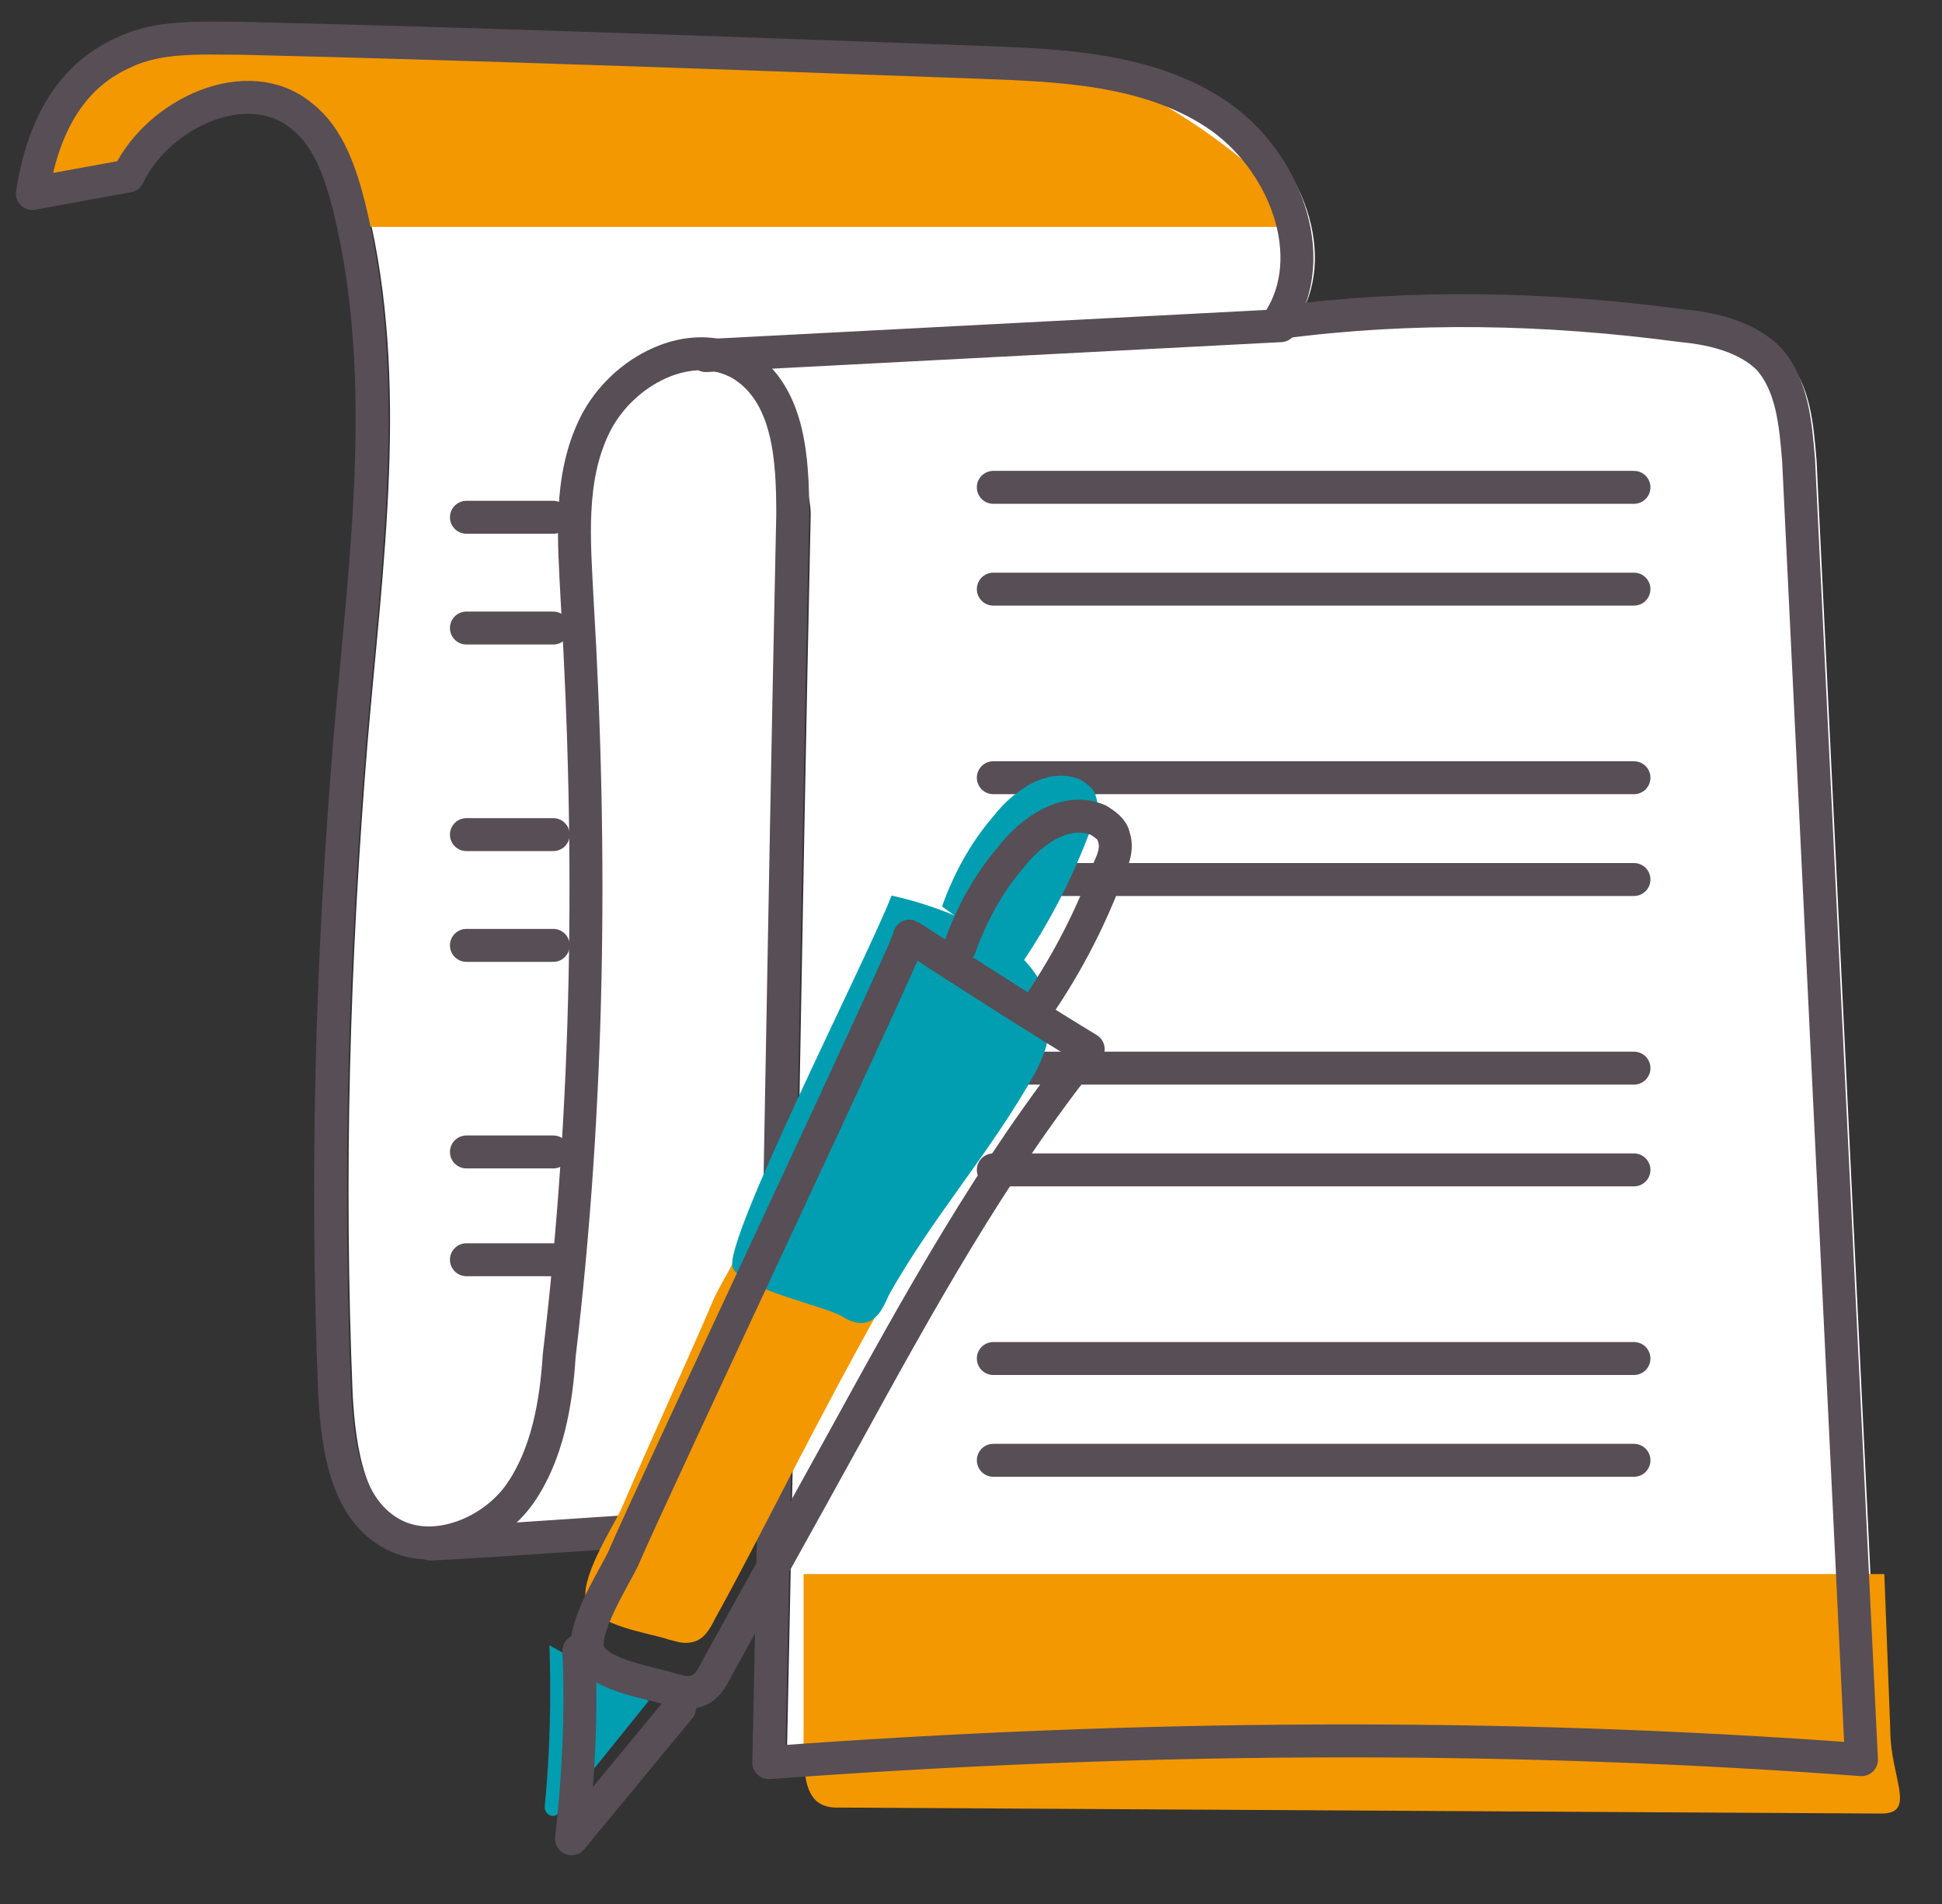 <svg width="102" height="100" viewBox="0 0 102 100" fill="none" xmlns="http://www.w3.org/2000/svg">
<rect x="0" y="0" width="102" height="100" fill="#333333" stroke="none"/>
<g clip-path="url(#clip0_10199_21777)">
<path d="M16.794 6.098C13.963 3.74 9.247 5.941 7.674 9.243L2.643 10.162C3.147 6.921 4.477 4.106 7.36 2.796C9.246 1.853 11.448 2.01 13.649 2.01C26.505 2.323 39.362 2.794 52.218 3.264L52.329 3.268L52.398 3.271C56.624 3.427 61.154 3.595 64.751 5.941C68.367 8.299 70.411 13.488 68.053 16.947C75.128 16.004 82.204 16.161 89.28 17.105C91.009 17.262 92.739 17.734 93.839 18.834C95.083 20.234 95.251 22.248 95.406 24.117L95.412 24.18C96.512 46.979 97.613 69.621 98.714 92.42C79.688 91.005 60.505 91.163 41.323 92.578C41.794 70.722 42.109 48.867 42.581 27.011C42.581 25.314 41.112 21.922 40.24 20.019C42.672 28.483 41.893 75.713 40.536 78.427C39.121 81.257 35.033 80.471 29.687 80.471C27.172 80.471 23.87 81.728 21.668 80.628C19.152 79.37 18.681 76.068 18.523 73.238C18.052 61.76 18.366 50.438 19.31 38.96C20.096 29.683 21.511 20.092 19.31 10.973C18.838 9.086 18.209 7.199 16.794 6.098Z" fill="white"/>
<path d="M42.208 82.83V90.534C42.208 92.893 42.051 94.936 43.938 94.936L98.813 95.251C100.7 95.251 99.284 93.364 99.284 90.848L98.971 82.672H42.208V82.83Z" fill="#F39800"/>
<path d="M68.052 11.916H18.208C18.208 11.916 19.151 4.997 12.39 5.155C9.426 5.308 8.156 6.924 7.571 9.089L1.529 10.139C2.967 5.139 7.216 2.167 9.088 2.167L56.888 3.74C59.246 3.74 68.052 9.558 68.052 11.916Z" fill="#F39800"/>
<path d="M15.85 6.098C13.02 3.74 8.303 5.941 6.73 9.243L1.699 10.162C2.204 6.921 3.534 4.106 6.416 2.796C8.303 1.853 10.504 2.01 12.706 2.01C25.56 2.323 38.413 2.794 51.267 3.264L51.385 3.268L51.454 3.271C55.68 3.427 60.21 3.595 63.807 5.941C67.424 8.299 69.467 13.488 67.109 16.947C74.184 16.004 81.26 16.161 88.335 17.105C90.065 17.262 91.795 17.734 92.896 18.834C94.14 20.234 94.307 22.248 94.463 24.117L94.468 24.18C95.569 46.979 96.669 69.621 97.77 92.42C78.744 91.005 59.561 91.163 40.379 92.578C40.85 70.722 41.165 48.867 41.637 27.011C41.637 24.181 41.479 20.721 38.964 19.149C36.291 17.577 32.674 19.464 31.259 22.294C29.844 25.124 30.158 28.426 30.316 31.571C31.102 44.778 30.944 57.986 29.372 71.194C29.215 73.709 28.743 76.382 27.328 78.427C25.913 80.471 22.925 81.728 20.724 80.628C18.208 79.37 17.737 76.068 17.579 73.238C17.108 61.76 17.422 50.438 18.366 38.96C19.152 29.683 20.567 20.092 18.366 10.973C17.894 9.086 17.266 7.199 15.85 6.098Z" stroke="#574E56" stroke-width="1.73" stroke-miterlimit="10" stroke-linecap="round" stroke-linejoin="round"/>
<path d="M37.076 18.677L67.265 17.105" stroke="#574E56" stroke-width="1.73" stroke-miterlimit="10" stroke-linecap="round" stroke-linejoin="round"/>
<path d="M22.611 81.1C28.429 80.785 34.247 80.314 40.065 79.999" stroke="#574E56" stroke-width="1.73" stroke-miterlimit="10" stroke-linecap="round" stroke-linejoin="round"/>
<path d="M52.172 25.596H85.821" stroke="#574E56" stroke-width="1.73" stroke-miterlimit="10" stroke-linecap="round" stroke-linejoin="round"/>
<path d="M52.172 30.942H85.821" stroke="#574E56" stroke-width="1.73" stroke-miterlimit="10" stroke-linecap="round" stroke-linejoin="round"/>
<path d="M52.172 40.847H85.821" stroke="#574E56" stroke-width="1.73" stroke-miterlimit="10" stroke-linecap="round" stroke-linejoin="round"/>
<path d="M52.172 46.193H85.821" stroke="#574E56" stroke-width="1.73" stroke-miterlimit="10" stroke-linecap="round" stroke-linejoin="round"/>
<path d="M52.172 56.1H85.821" stroke="#574E56" stroke-width="1.73" stroke-miterlimit="10" stroke-linecap="round" stroke-linejoin="round"/>
<path d="M52.172 61.445H85.821" stroke="#574E56" stroke-width="1.73" stroke-miterlimit="10" stroke-linecap="round" stroke-linejoin="round"/>
<path d="M24.498 27.168H29.058" stroke="#574E56" stroke-width="1.73" stroke-miterlimit="10" stroke-linecap="round" stroke-linejoin="round"/>
<path d="M24.498 32.986H29.058" stroke="#574E56" stroke-width="1.73" stroke-miterlimit="10" stroke-linecap="round" stroke-linejoin="round"/>
<path d="M24.498 43.835H29.058" stroke="#574E56" stroke-width="1.73" stroke-miterlimit="10" stroke-linecap="round" stroke-linejoin="round"/>
<path d="M24.498 49.653H29.058" stroke="#574E56" stroke-width="1.73" stroke-miterlimit="10" stroke-linecap="round" stroke-linejoin="round"/>
<path d="M24.498 60.502H29.058" stroke="#574E56" stroke-width="1.73" stroke-miterlimit="10" stroke-linecap="round" stroke-linejoin="round"/>
<path d="M24.498 66.163H29.058" stroke="#574E56" stroke-width="1.73" stroke-miterlimit="10" stroke-linecap="round" stroke-linejoin="round"/>
<path d="M52.172 71.351H85.821" stroke="#574E56" stroke-width="1.73" stroke-miterlimit="10" stroke-linecap="round" stroke-linejoin="round"/>
<path d="M52.172 76.697H85.821" stroke="#574E56" stroke-width="1.73" stroke-miterlimit="10" stroke-linecap="round" stroke-linejoin="round"/>
<path d="M49.478 47.609C50.077 45.927 50.972 44.26 52.151 42.903C53.258 41.468 55.101 40.216 56.775 40.963C57.136 41.203 57.496 41.443 57.553 41.817C57.751 42.347 57.575 42.933 57.328 43.442C56.391 46 55.164 48.395 53.648 50.628" fill="#009EB0"/>
<path d="M28.858 86.411C28.952 89.166 28.891 92.061 28.611 94.873C28.59 95.318 29.099 95.565 29.339 95.204L34.073 89.331" fill="#009EB0"/>
<path d="M39.498 63.941L46.67 67.918C42.7 74.942 39.816 80.977 37.546 85.033C37.299 85.542 36.974 86.121 36.374 86.242C35.922 86.369 35.484 86.2 35.117 86.109C34.092 85.763 31.358 85.413 30.821 84.198C30.353 83.061 32.117 80.32 32.611 79.302C34.197 75.585 35.931 71.876 37.517 68.159C38.419 66.343 38.152 67.297 39.498 63.941Z" fill="#F39800"/>
<path d="M46.828 47.039C46.828 47.039 58.244 49.282 54.344 56.384C52.151 60.37 48.856 64.081 46.663 68.067C46.416 68.575 45.895 70.186 44.234 69.142C43.294 68.578 38.949 67.706 38.482 66.569C37.951 65.206 45.559 50.325 46.828 47.039Z" fill="#009EB0"/>
<path d="M47.77 49.164C50.873 51.167 53.975 53.171 57.155 55.103C52.104 61.408 48.204 68.51 44.304 75.612C42.111 79.597 39.84 83.654 37.647 87.639C37.4 88.148 37.076 88.728 36.475 88.848C36.024 88.976 35.585 88.806 35.218 88.715C34.193 88.37 31.46 88.019 30.922 86.805C30.455 85.668 32.218 82.926 32.712 81.908C34.298 78.192 47.989 49.249 47.77 49.164Z" stroke="#574E56" stroke-width="1.73" stroke-miterlimit="10" stroke-linecap="round" stroke-linejoin="round"/>
<path d="M30.405 86.706C30.549 89.983 30.397 93.247 30.018 96.574C31.909 94.284 33.8 91.993 35.691 89.703" stroke="#574E56" stroke-width="1.73" stroke-miterlimit="10" stroke-linecap="round" stroke-linejoin="round"/>
<path d="M50.419 49.734C51.018 48.053 51.914 46.385 53.092 45.028C54.2 43.593 56.042 42.341 57.717 43.088C58.077 43.328 58.438 43.568 58.495 43.943C58.693 44.472 58.517 45.058 58.27 45.567C57.333 48.125 56.106 50.52 54.589 52.753" stroke="#574E56" stroke-width="1.73" stroke-miterlimit="10" stroke-linecap="round" stroke-linejoin="round"/>
</g>
<defs>
<clipPath id="clip0_10199_21777">
<rect width="101" height="100" fill="white" transform="translate(0.094)"/>
</clipPath>
</defs>
</svg>
